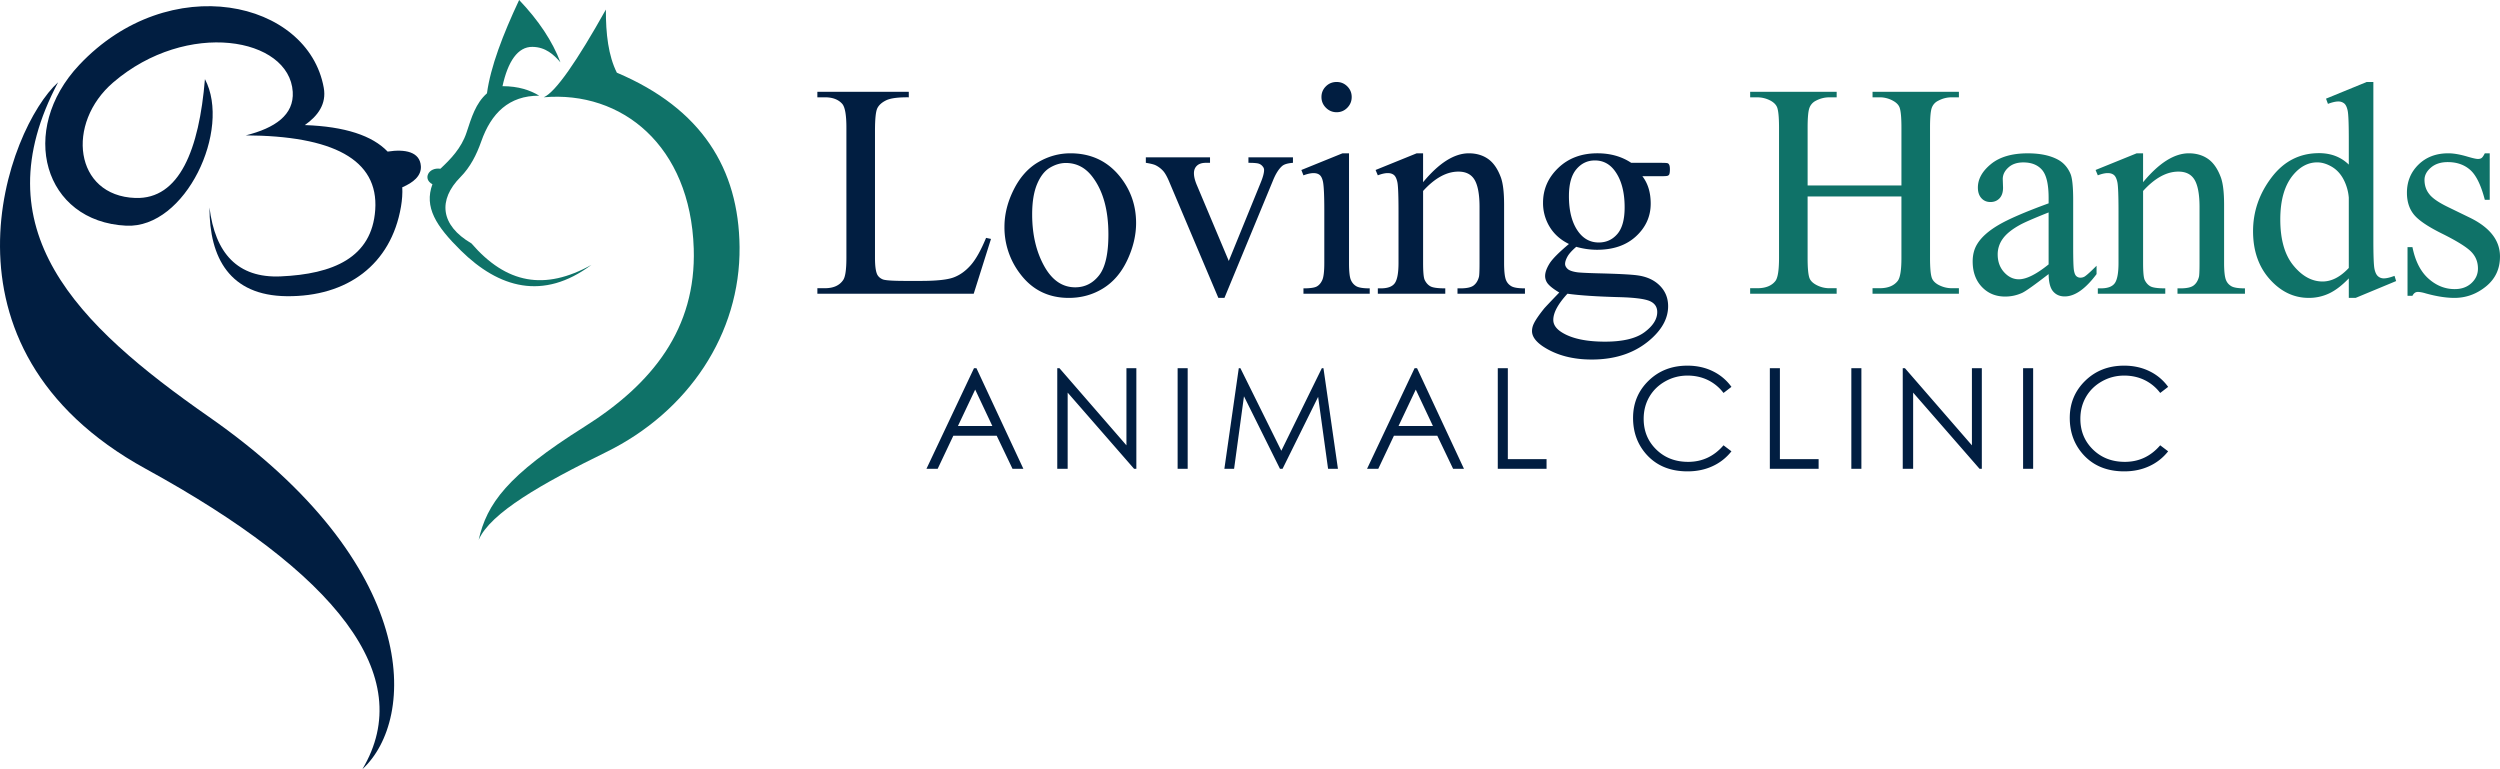 <svg xmlns="http://www.w3.org/2000/svg" id="Layer_2" viewBox="0 0 303.327 93.327"><defs><style>.cls-1,.cls-2{fill:#0f7268;stroke-width:0}.cls-2{fill:#011e41}</style></defs><g id="Layer_1-2"><path d="M7.049 9.985C-2.415 27.827 9.232 39.34 25.331 50.562 51.192 68.595 50.57 87.248 43.967 93.327c6.776-11.353-3.238-23.813-26.265-36.433C-9.219 42.141.97 15.435 7.049 9.985m17.816-.384c-.706 8.533-3.08 14.608-8.45 14.418-7.396-.261-8.471-9.065-2.662-14.034 8.94-7.645 21.36-5.453 21.766 1.153.172 2.812-2.157 4.398-5.696 5.287 10.49.056 16.132 2.884 15.704 9.036-.401 5.812-5.121 7.797-11.478 8.074-5.213.228-7.951-2.807-8.632-8.362-.015 6.121 2.472 10.692 9.366 10.765 7.334.078 12.665-3.826 13.868-10.862.142-.834.194-1.618.157-2.353 1.318-.562 2.332-1.372 2.257-2.563-.113-1.747-1.927-2.097-4.033-1.767-1.853-1.94-5.171-3.045-10.045-3.217 1.6-1.129 2.643-2.575 2.296-4.52C37.388.028 20.552-3.728 9.621 7.87c-7.493 7.951-4.31 19.03 5.693 19.514 7.221.35 12.78-11.662 9.552-17.783" class="cls-2"/><path d="M65.974 11.803c1.44-.633 4.016-4.358 7.538-10.645-.014 2.946.302 5.611 1.331 7.66 10.286 4.358 14.792 11.649 14.889 21.146.107 10.521-6.205 20.001-16.22 24.906-7.759 3.799-14.029 7.361-15.44 10.645 1.007-4.408 3.439-7.824 12.82-13.729 8.266-5.201 13.591-11.899 13.28-21.629-.4-12.499-8.732-19.176-18.198-18.354m5.791 20.329c-5.693 3.175-10.343 2.285-14.566-2.6-3.796-2.216-4.07-5.282-1.333-8.046 1.194-1.205 1.955-2.711 2.527-4.336 1.199-3.403 3.347-5.554 7.031-5.54-1.125-.678-2.506-1.149-4.456-1.155.657-3.003 1.859-4.791 3.629-4.768 1.607.018 2.604.954 3.401 1.878-.965-2.554-2.635-5.076-5.01-7.565-1.97 4.196-3.466 8.091-3.905 11.322-1.367 1.206-1.866 2.902-2.481 4.768-.621 1.883-1.94 3.238-3.17 4.385-1.462-.213-2.162 1.262-.965 1.878-1.027 2.777.431 5.073 3.445 8.043 4.6 4.533 9.974 6.133 15.853 1.735" class="cls-1"/><path d="m119.642 28.862.596.126-2.096 6.648h-18.97v-.668h.921c1.036 0 1.776-.337 2.222-1.012.253-.385.379-1.276.379-2.674V15.474c0-1.529-.169-2.487-.506-2.873-.47-.53-1.168-.795-2.096-.795h-.921v-.668h11.093v.668c-1.301-.012-2.213.108-2.737.361s-.883.572-1.075.958c-.193.386-.289 1.307-.289 2.764v15.393c0 1 .096 1.687.289 2.06.145.253.367.44.668.56.301.121 1.24.181 2.818.181h1.789c1.879 0 3.198-.138 3.957-.416.759-.277 1.451-.768 2.078-1.472.626-.705 1.252-1.816 1.879-3.333ZM129.876 18.601c2.505 0 4.517.952 6.034 2.854 1.289 1.626 1.933 3.493 1.933 5.601 0 1.481-.355 2.981-1.066 4.499-.711 1.518-1.689 2.662-2.936 3.433-1.247.771-2.635 1.156-4.165 1.156-2.493 0-4.475-.994-5.944-2.981a9.233 9.233 0 0 1-1.861-5.637c0-1.518.376-3.026 1.129-4.526.752-1.499 1.743-2.607 2.972-3.324 1.229-.716 2.529-1.075 3.902-1.075Zm-.56 1.174c-.639 0-1.28.189-1.924.569-.644.379-1.165 1.045-1.562 1.996-.397.952-.596 2.174-.596 3.667 0 2.409.479 4.487 1.436 6.233.958 1.747 2.219 2.62 3.785 2.62 1.168 0 2.132-.481 2.891-1.445.759-.963 1.138-2.62 1.138-4.968 0-2.938-.632-5.251-1.897-6.938-.855-1.156-1.945-1.734-3.27-1.734ZM139.026 19.088h7.787v.668h-.506c-.47 0-.828.115-1.075.343-.247.229-.37.536-.37.921 0 .422.126.921.379 1.5l3.848 9.142 3.866-9.485c.277-.674.416-1.186.416-1.536a.603.603 0 0 0-.145-.416 1 1 0 0 0-.506-.371c-.205-.066-.621-.099-1.247-.099v-.668h5.402v.668c-.626.048-1.06.175-1.301.379-.422.361-.801.964-1.138 1.807l-5.872 14.2h-.741l-5.908-13.965c-.265-.65-.518-1.117-.759-1.4a3.004 3.004 0 0 0-.921-.714c-.205-.108-.608-.21-1.21-.307v-.668ZM163.677 18.601v13.297c0 1.036.075 1.725.226 2.069.151.343.374.599.669.768.295.169.833.253 1.617.253v.65h-8.04v-.65c.807 0 1.349-.078 1.626-.235.277-.156.497-.416.659-.777.163-.361.244-1.054.244-2.078v-6.377c0-1.794-.054-2.957-.163-3.487-.084-.385-.217-.653-.397-.804-.181-.15-.428-.226-.741-.226-.337 0-.747.09-1.229.271l-.253-.65 4.986-2.023h.795Zm-1.5-8.654c.506 0 .937.178 1.292.533.355.355.533.786.533 1.292s-.178.939-.533 1.301c-.355.361-.786.542-1.292.542s-.939-.181-1.301-.542-.542-.795-.542-1.301.178-.937.533-1.292.792-.533 1.31-.533ZM172.665 22.106c1.938-2.336 3.787-3.505 5.546-3.505.903 0 1.681.226 2.331.677.65.452 1.168 1.196 1.553 2.231.266.723.398 1.831.398 3.324v7.064c0 1.048.084 1.759.252 2.132.133.301.347.536.642.705.295.169.841.253 1.636.253v.65h-8.185v-.65h.343c.771 0 1.311-.117 1.617-.353.308-.234.521-.581.642-1.039.048-.181.072-.747.072-1.698v-6.775c0-1.505-.196-2.599-.587-3.279-.392-.68-1.051-1.021-1.979-1.021-1.434 0-2.86.783-4.281 2.349v8.726c0 1.12.065 1.813.198 2.078.169.35.4.605.695.768.295.163.895.244 1.798.244v.65h-8.184v-.65h.361c.843 0 1.411-.214 1.707-.642.295-.427.442-1.243.442-2.448v-6.143c0-1.987-.045-3.198-.136-3.631-.09-.434-.229-.729-.415-.885-.188-.156-.437-.235-.75-.235-.337 0-.741.09-1.21.271l-.271-.65 4.986-2.023h.777v3.505ZM190.36 29.603c-1.012-.494-1.788-1.184-2.33-2.068a5.515 5.515 0 0 1-.812-2.936c0-1.638.616-3.047 1.852-4.228 1.234-1.18 2.815-1.771 4.742-1.771 1.578 0 2.945.386 4.102 1.156h3.504c.519 0 .819.015.904.045.084.03.145.081.18.153.072.108.109.301.109.578 0 .313-.03.53-.091.65a.376.376 0 0 1-.189.145c-.091.036-.395.054-.913.054h-2.149c.675.867 1.012 1.976 1.012 3.324 0 1.542-.59 2.861-1.771 3.957-1.181 1.096-2.764 1.644-4.752 1.644a9.24 9.24 0 0 1-2.511-.361c-.53.458-.889.858-1.075 1.202-.187.343-.279.635-.279.876 0 .205.099.404.298.596.198.193.587.332 1.165.416.337.048 1.181.09 2.529.126 2.481.061 4.089.145 4.824.253 1.119.157 2.014.572 2.683 1.247.668.675 1.003 1.505 1.003 2.493 0 1.361-.639 2.638-1.916 3.83-1.879 1.759-4.329 2.638-7.353 2.638-2.324 0-4.288-.523-5.89-1.572-.903-.603-1.355-1.229-1.355-1.879 0-.289.066-.578.199-.867.205-.446.626-1.066 1.265-1.861.084-.108.698-.759 1.843-1.951-.626-.373-1.069-.708-1.328-1.003a1.478 1.478 0 0 1-.389-1.002c0-.421.172-.915.516-1.481.343-.566 1.135-1.367 2.375-2.403Zm-.18 6.034c-.566.614-.994 1.186-1.283 1.716-.289.53-.434 1.018-.434 1.463 0 .578.35 1.084 1.048 1.518 1.204.747 2.944 1.12 5.222 1.12 2.168 0 3.767-.382 4.796-1.147 1.03-.765 1.545-1.581 1.545-2.448 0-.626-.308-1.072-.921-1.337-.627-.265-1.867-.422-3.723-.47-2.709-.072-4.793-.211-6.25-.416Zm3.324-16.169c-.892 0-1.639.355-2.24 1.066-.603.711-.904 1.801-.904 3.27 0 1.903.41 3.378 1.229 4.426.627.795 1.422 1.192 2.385 1.192.916 0 1.669-.343 2.259-1.03s.886-1.764.886-3.234c0-1.915-.416-3.415-1.247-4.499-.614-.795-1.403-1.192-2.366-1.192Z" class="cls-2"/><path d="M219.32 22.503h11.383v-7.01c0-1.252-.079-2.078-.235-2.475-.12-.301-.373-.56-.759-.777a3.326 3.326 0 0 0-1.645-.434h-.867v-.668h10.479v.668h-.867c-.578 0-1.126.139-1.644.416a1.52 1.52 0 0 0-.786.876c-.139.392-.207 1.19-.207 2.394v15.808c0 1.241.078 2.06.234 2.457.12.301.367.56.74.777.53.289 1.084.434 1.662.434h.867v.668h-10.479v-.668h.867c1 0 1.729-.295 2.187-.885.301-.385.452-1.312.452-2.782v-7.461h-11.383v7.461c0 1.241.079 2.06.235 2.457.12.301.373.56.759.777a3.326 3.326 0 0 0 1.645.434h.885v.668h-10.496v-.668h.867c1.012 0 1.746-.295 2.203-.885.289-.385.434-1.312.434-2.782V15.495c0-1.252-.078-2.078-.234-2.475-.12-.301-.367-.56-.74-.777a3.425 3.425 0 0 0-1.662-.434h-.867v-.668h10.496v.668h-.885c-.578 0-1.127.139-1.645.416a1.567 1.567 0 0 0-.777.876c-.145.392-.217 1.19-.217 2.394v7.01ZM248.56 33.253c-1.699 1.313-2.765 2.072-3.198 2.276a4.886 4.886 0 0 1-2.077.452c-1.145 0-2.087-.391-2.828-1.174-.74-.783-1.111-1.812-1.111-3.089 0-.807.182-1.505.543-2.096.493-.819 1.352-1.59 2.574-2.312 1.222-.723 3.255-1.602 6.098-2.638v-.65c0-1.65-.263-2.782-.786-3.396-.524-.614-1.286-.921-2.286-.921-.758 0-1.36.205-1.807.614-.457.41-.686.879-.686 1.409l.035 1.048c0 .554-.142.982-.424 1.283-.283.301-.653.452-1.111.452-.445 0-.811-.156-1.093-.47-.283-.313-.425-.741-.425-1.283 0-1.036.53-1.987 1.59-2.854s2.547-1.301 4.463-1.301c1.469 0 2.674.247 3.613.741.71.374 1.234.958 1.571 1.752.217.518.325 1.578.325 3.18v5.619c0 1.578.03 2.544.09 2.899.061.355.16.594.299.714a.705.705 0 0 0 .479.181.992.992 0 0 0 .506-.126c.253-.156.74-.596 1.463-1.319v1.012c-1.349 1.807-2.637 2.71-3.865 2.71-.591 0-1.061-.205-1.41-.614-.349-.409-.529-1.108-.541-2.096Zm0-1.174v-6.305c-1.819.723-2.993 1.235-3.523 1.536-.951.53-1.632 1.084-2.041 1.662a3.208 3.208 0 0 0-.615 1.897c0 .867.26 1.587.777 2.159.518.572 1.114.858 1.789.858.915 0 2.119-.602 3.613-1.807ZM260.023 22.106c1.938-2.336 3.787-3.505 5.546-3.505.903 0 1.681.226 2.331.677.65.452 1.168 1.196 1.553 2.231.266.723.398 1.831.398 3.324v7.064c0 1.048.084 1.759.252 2.132.133.301.347.536.642.705.295.169.841.253 1.636.253v.65h-8.185v-.65h.343c.771 0 1.311-.117 1.617-.353.308-.234.521-.581.642-1.039.048-.181.072-.747.072-1.698v-6.775c0-1.505-.196-2.599-.587-3.279-.392-.68-1.051-1.021-1.979-1.021-1.434 0-2.86.783-4.281 2.349v8.726c0 1.12.065 1.813.198 2.078.169.35.4.605.695.768.295.163.895.244 1.798.244v.65h-8.184v-.65h.361c.843 0 1.411-.214 1.707-.642.295-.427.442-1.243.442-2.448v-6.143c0-1.987-.045-3.198-.136-3.631-.09-.434-.229-.729-.415-.885-.188-.156-.437-.235-.75-.235-.337 0-.741.09-1.21.271l-.271-.65 4.986-2.023h.777v3.505ZM284.981 33.776c-.808.843-1.597 1.448-2.367 1.816a5.726 5.726 0 0 1-2.493.551c-1.807 0-3.385-.756-4.733-2.268-1.349-1.511-2.023-3.453-2.023-5.826s.747-4.544 2.24-6.513c1.493-1.97 3.414-2.954 5.764-2.954 1.457 0 2.661.464 3.613 1.391V16.92c0-1.891-.046-3.053-.136-3.487-.091-.434-.232-.729-.425-.885a1.112 1.112 0 0 0-.723-.235c-.313 0-.729.097-1.246.289l-.235-.632 4.933-2.023h.812v19.132c0 1.939.045 3.123.136 3.55.09.427.234.726.434.894.198.169.431.253.695.253.325 0 .759-.102 1.301-.307l.198.632-4.914 2.042h-.83v-2.367Zm0-1.265v-8.527a5.766 5.766 0 0 0-.65-2.24c-.361-.674-.841-1.183-1.437-1.527-.597-.343-1.178-.515-1.743-.515-1.061 0-2.006.476-2.837 1.427-1.096 1.253-1.644 3.083-1.644 5.492 0 2.433.529 4.297 1.59 5.591 1.06 1.295 2.24 1.942 3.541 1.942 1.096 0 2.155-.548 3.18-1.644ZM302.08 18.601v5.637h-.596c-.458-1.771-1.046-2.975-1.762-3.613-.717-.638-1.629-.958-2.737-.958-.843 0-1.523.223-2.042.668-.518.446-.776.939-.776 1.481 0 .675.192 1.253.578 1.734.373.494 1.132 1.018 2.276 1.572l2.638 1.283c2.445 1.192 3.667 2.764 3.667 4.715 0 1.506-.568 2.719-1.707 3.641-1.138.921-2.412 1.382-3.82 1.382-1.012 0-2.168-.181-3.469-.542-.398-.12-.723-.181-.977-.181-.276 0-.493.157-.65.47h-.596v-5.908h.596c.338 1.687.982 2.957 1.934 3.812.951.855 2.018 1.283 3.197 1.283.832 0 1.509-.244 2.033-.732.523-.487.785-1.075.785-1.761 0-.831-.292-1.529-.876-2.096-.584-.566-1.749-1.283-3.495-2.15-1.747-.867-2.891-1.65-3.434-2.349-.541-.687-.812-1.554-.812-2.602 0-1.361.467-2.499 1.4-3.415.933-.915 2.141-1.373 3.622-1.373.65 0 1.439.139 2.366.416.615.181 1.024.271 1.229.271.193 0 .344-.042.452-.126.108-.084.235-.271.38-.56h.596Z" class="cls-1"/><path d="m118.474 44.673 5.694 12.21h-1.318l-1.92-4.018h-5.261l-1.902 4.018h-1.361l5.77-12.21h.299Zm-.154 2.594-2.092 4.42h4.174l-2.082-4.42ZM128.279 56.883v-12.21h.266l8.127 9.359v-9.359h1.203v12.21h-.273l-8.061-9.246v9.246h-1.262ZM142.882 44.673h1.22v12.21h-1.22v-12.21ZM148.554 56.883l1.748-12.21h.198l4.964 10.019 4.916-10.019h.196l1.757 12.21h-1.196l-1.207-8.732-4.317 8.732h-.312l-4.369-8.799-1.199 8.799h-1.179ZM171.931 44.673l5.694 12.21h-1.318l-1.92-4.018h-5.26l-1.902 4.018h-1.361l5.77-12.21h.299Zm-.154 2.594-2.092 4.42h4.173l-2.082-4.42ZM181.727 44.673h1.22v11.031h4.698v1.179h-5.918v-12.21ZM210.078 46.939l-.963.739a5.252 5.252 0 0 0-1.913-1.573c-.744-.357-1.562-.535-2.452-.535-.975 0-1.877.233-2.707.701s-1.473 1.096-1.93 1.884c-.456.789-.685 1.676-.685 2.661 0 1.488.511 2.73 1.531 3.727 1.021.996 2.31 1.494 3.864 1.494 1.71 0 3.141-.669 4.291-2.009l.963.73a6.142 6.142 0 0 1-2.278 1.797c-.91.424-1.927.636-3.05.636-2.137 0-3.821-.711-5.056-2.134-1.035-1.2-1.552-2.65-1.552-4.35 0-1.787.626-3.291 1.88-4.512 1.253-1.22 2.823-1.83 4.71-1.83 1.141 0 2.17.226 3.088.677a5.99 5.99 0 0 1 2.258 1.896ZM214.737 44.673h1.22v11.031h4.698v1.179h-5.918v-12.21ZM224.624 44.673h1.22v12.21h-1.22v-12.21ZM230.861 56.883v-12.21h.266l8.127 9.359v-9.359h1.203v12.21h-.273l-8.061-9.246v9.246h-1.262ZM245.463 44.673h1.22v12.21h-1.22v-12.21ZM263.063 46.939l-.963.739a5.252 5.252 0 0 0-1.913-1.573c-.744-.357-1.562-.535-2.452-.535-.975 0-1.877.233-2.707.701s-1.473 1.096-1.93 1.884c-.456.789-.685 1.676-.685 2.661 0 1.488.511 2.73 1.531 3.727 1.021.996 2.31 1.494 3.864 1.494 1.71 0 3.141-.669 4.291-2.009l.963.73a6.142 6.142 0 0 1-2.278 1.797c-.91.424-1.927.636-3.05.636-2.137 0-3.821-.711-5.056-2.134-1.035-1.2-1.552-2.65-1.552-4.35 0-1.787.626-3.291 1.88-4.512 1.253-1.22 2.823-1.83 4.71-1.83 1.141 0 2.17.226 3.088.677a5.99 5.99 0 0 1 2.258 1.896Z" class="cls-2"/></g></svg>